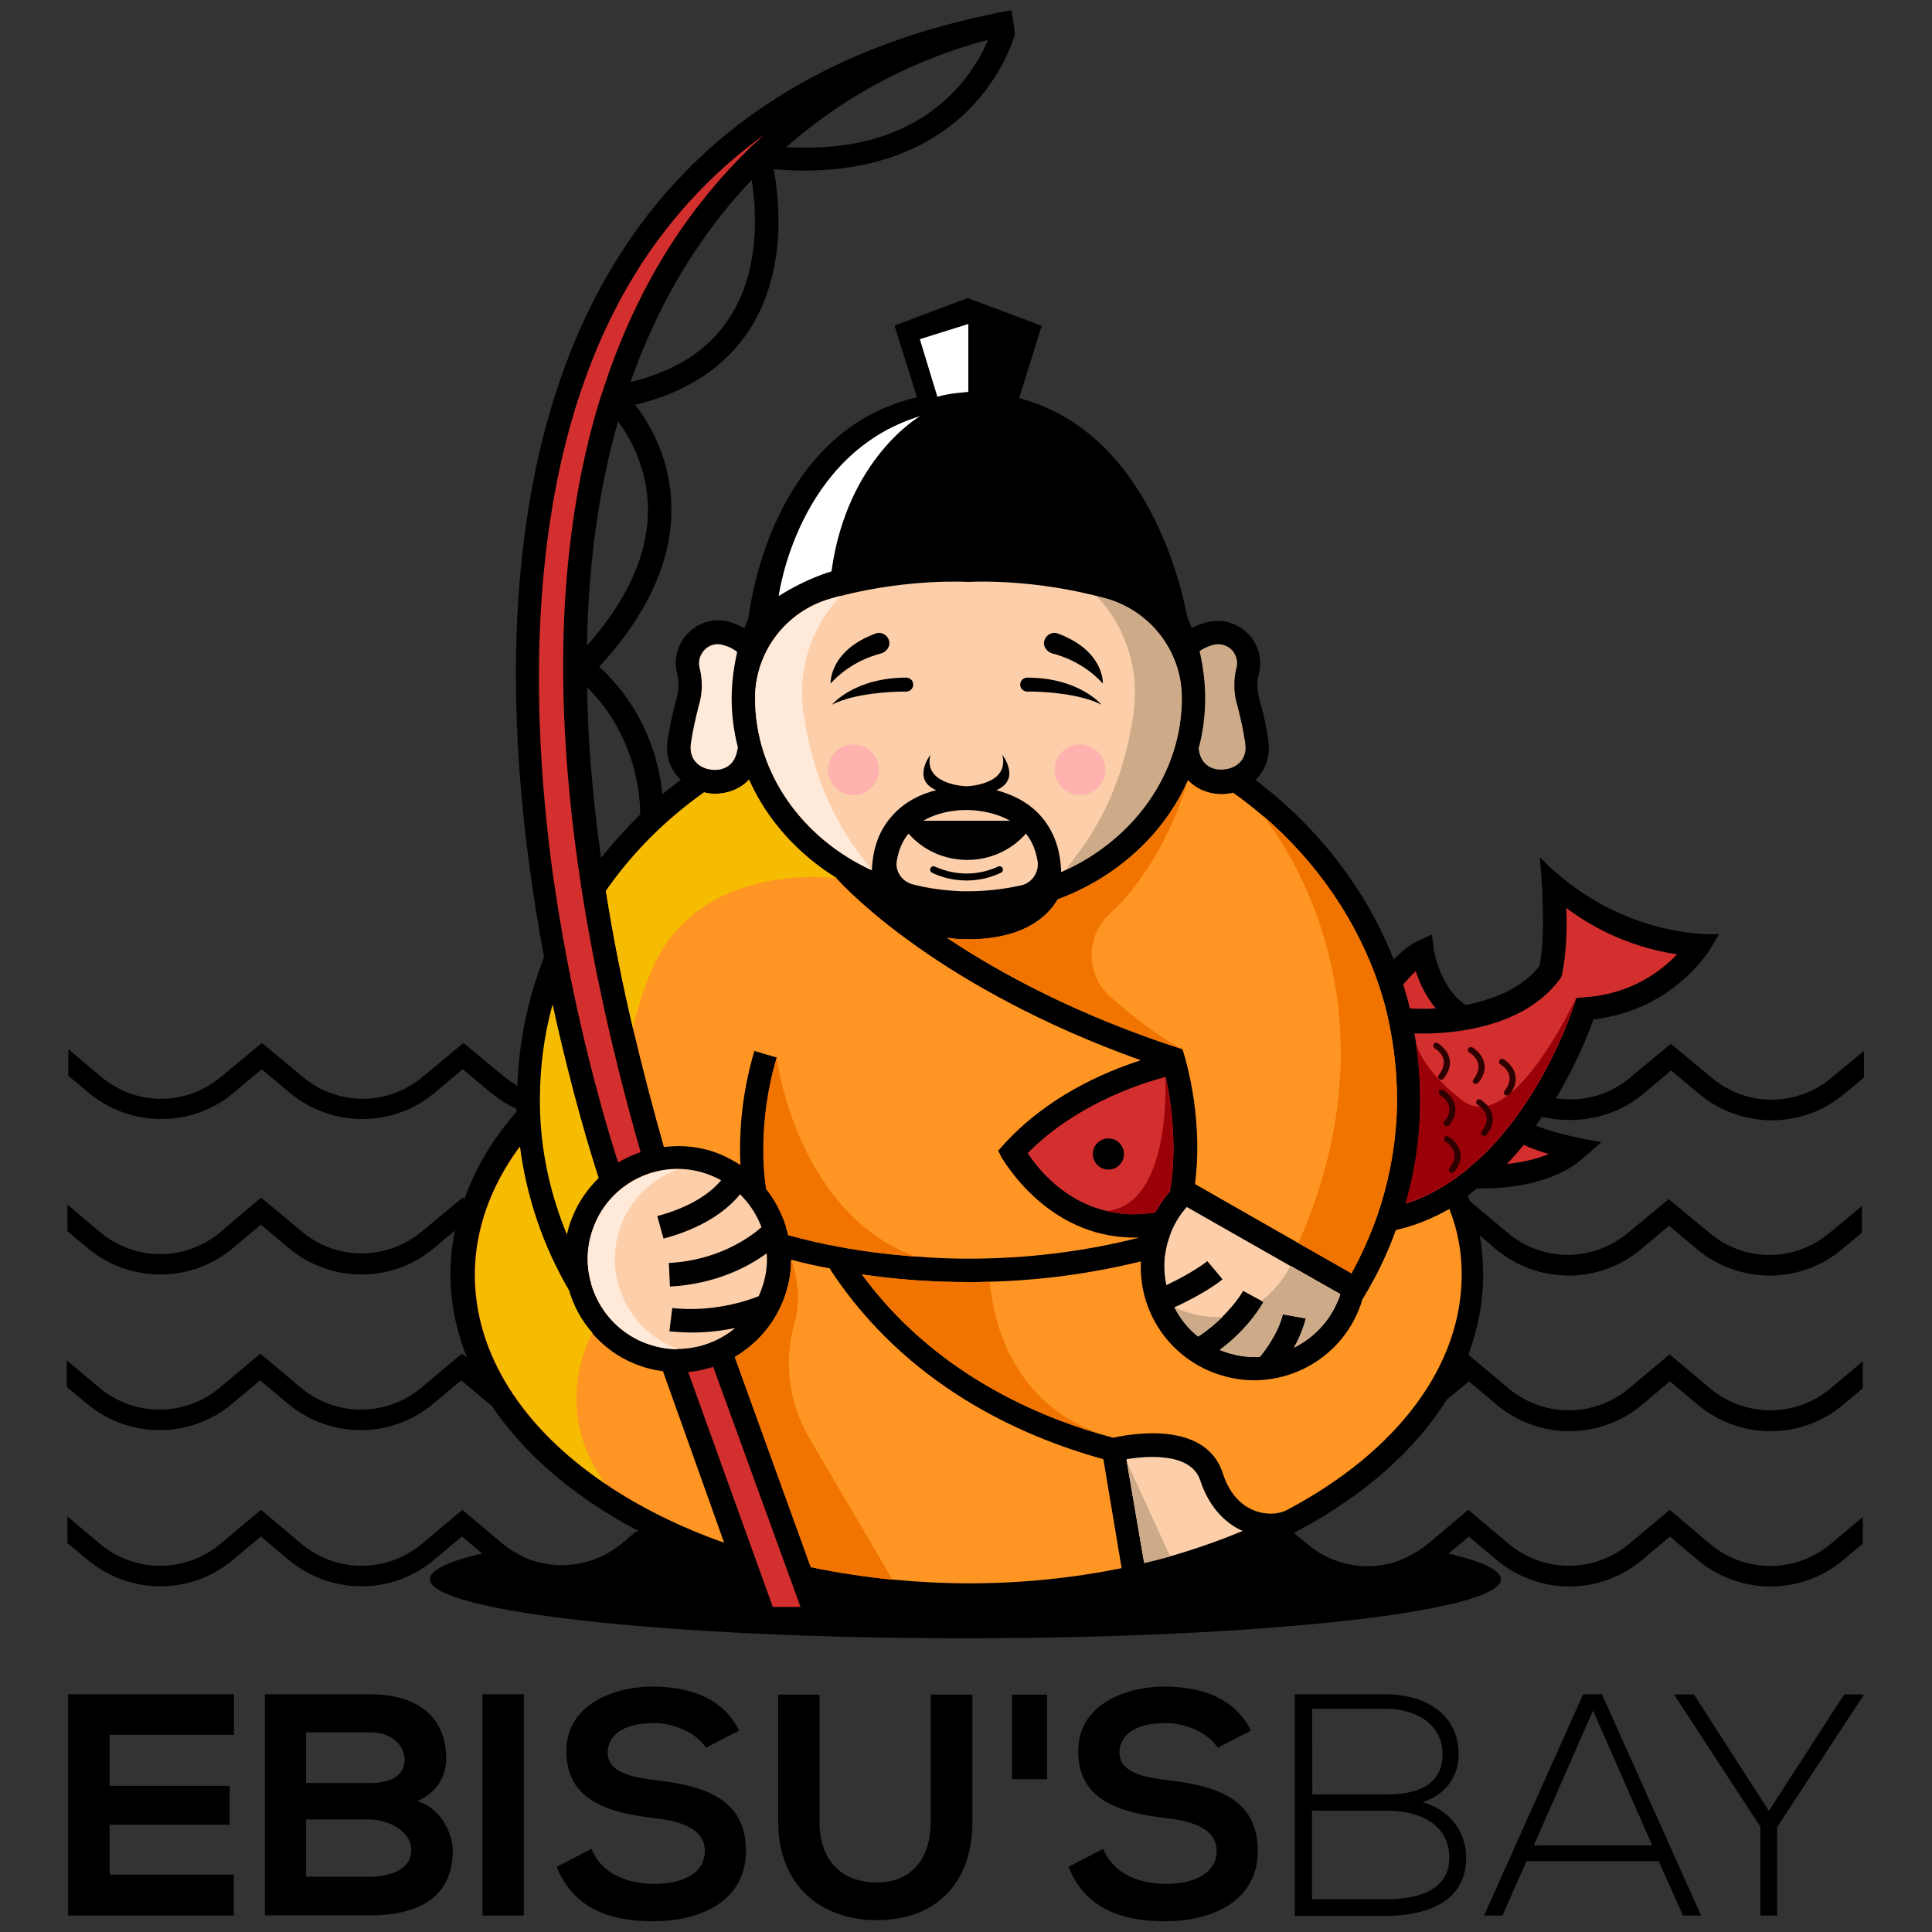 <?xml version="1.0" encoding="utf-8"?>
<!-- Generator: Adobe Illustrator 22.0.1, SVG Export Plug-In . SVG Version: 6.00 Build 0)  -->
<svg version="1.1" id="Logo_x5F_1" xmlns="http://www.w3.org/2000/svg" xmlns:xlink="http://www.w3.org/1999/xlink" x="0px" y="0px"
	 viewBox="0 0 1080 1080" style="enable-background:new 0 0 1080 1080;" xml:space="preserve">
<rect x="0" y="0" width="1080" height="1080" fill="#333333" stroke="none"/>
<style type="text/css">
	.st0{fill:#D32F2F;}
	.st1{fill:#CDAB89;}
	.st2{fill:#FF9522;}
	.st3{fill:#FCCFAA;}
	.st4{fill:#FFE9D9;}
	.st5{fill:#F6BC01;}
	.st6{fill:#FFFFFF;}
	.st7{fill:#F17400;}
	.st8{fill:#C97F1E;}
	.st9{fill:#9A0007;}
	.st10{fill:#2E0000;}
	.st11{fill:#FFB2AE;}
</style>
<g>
	<g>
		<g>
			<path d="M130.7,1070.8H38.1c0-41.3,0-82.6,0-123.7h92.7v22.7H61.3v28.5h67.1v21.7H61.3v27.9h69.4V1070.8z"/>
			<path d="M249.4,983c0,9.5-4.7,18.8-16.1,23.8c14.5,4.5,19.8,19.8,19.8,27.5c0,27.5-20.7,36.4-46.3,36.4c-19.6,0-39.2,0-58.7,0
				V947.1c19.4,0,39.2,0,58.7,0C231.2,947.1,249.4,958,249.4,983z M171.1,996.7h35.7c14.7,0,19.4-6.2,19.4-13.2
				c0-5.6-4.7-15.1-19.4-15.1h-35.7V996.7z M171.1,1049.1h35.7c9.5,0,23.1-3.1,23.1-14.9c0-11-13.6-17.1-23.1-17.1h-35.7V1049.1z"/>
			<path d="M269.7,1070.8V947.1h23.1v123.7H269.7z"/>
			<path d="M394.6,977c-4.3-7-15.9-13.8-29.3-13.8c-17.3,0-25.6,7.2-25.6,16.5c0,10.9,12.8,13.8,27.5,15.5
				c25.8,3.1,49.8,9.9,49.8,39.4c0,27.5-24.4,39.4-51.9,39.4c-25.2,0-44.8-7.8-53.9-30.4l19.4-10.1c5.4,13.6,19.8,19.6,34.9,19.6
				c14.7,0,28.5-5,28.5-18.6c0-11.6-12.2-16.5-28.7-18.2c-25.2-3.1-48.7-9.7-48.7-37.4c0-25.4,25.2-35.9,47.9-36.1
				c19.2,0,39.2,5.4,48.7,24.6L394.6,977z"/>
			<path d="M543.6,947.3v70.9c0,36.6-22.5,55.2-53.5,55.2c-29.7,0-55.1-18-55.1-55.2v-70.9h23.1v70.9c0,22.3,12.8,34.1,32,34.1
				c19.2,0,30.2-13,30.2-34.1v-70.9H543.6z"/>
			<path d="M585.3,947.3v47.3h-19.6v-47.3H585.3z"/>
			<path d="M680.7,977c-4.3-7-15.9-13.8-29.3-13.8c-17.3,0-25.6,7.2-25.6,16.5c0,10.9,12.8,13.8,27.5,15.5
				c25.8,3.1,49.8,9.9,49.8,39.4c0,27.5-24.4,39.4-51.9,39.4c-25.2,0-44.8-7.8-53.9-30.4l19.4-10.1c5.4,13.6,19.8,19.6,34.9,19.6
				c14.7,0,28.5-5,28.5-18.6c0-11.6-12.2-16.5-28.7-18.2c-25.2-3.1-48.7-9.7-48.7-37.4c0-25.4,25.2-35.9,47.9-36.1
				c19.2,0,39.2,5.4,48.7,24.6L680.7,977z"/>
			<path d="M815.4,980.8c0,12.8-7.8,22.7-20.2,26.6c15.5,4.3,24.4,16.9,24.4,31.2c0,25.4-23.6,32.4-45,32.4c-18,0-32.8,0-50.8,0
				V947.1c17.8,0,32.8,0,50.8,0C795.6,947.1,815.4,957.4,815.4,980.8z M733.6,1003.1H776c14.9,0,30.4-4.7,30.4-22.3
				c0-18-16.3-25.6-31.6-25.6h-41.3L733.6,1003.1L733.6,1003.1z M733.6,1061.7h41.1c15.5,0,35.5-3.7,35.5-23.3
				c-0.2-19.2-17.6-26.2-34.3-26.2c-14.9,0-27.5,0-42.5,0v49.4H733.6z"/>
			<path d="M940.8,1070.8l-13.6-30.4h-73.9l-13.4,30.4h-10.3l55.4-123.7h10.5l55.4,123.7H940.8z M923.6,1031.6l-33.1-75.4
				l-33.1,75.4H923.6z"/>
			<path d="M984.2,1021.4l-48.3-74v-0.2h11l41.9,65.1l42.1-65.1h11v0.2l-48.5,74v49.4H984v-49.4H984.2z"/>
		</g>
		<g>
			<g>
				<g>
					<g>
						<path d="M918.7,611.4l15.5-13l15.5,13c23.6,19.8,58,19.8,81.4,0l10.9-9.1v-14.9l-18.2,15.1c-19.4,16.3-47.5,16.3-66.9,0
							l-22.9-19l-22.9,19c-11.8,9.9-26.9,13.8-41.3,11.4c11.4-19,18.2-36.2,20.9-44c11.6-1.4,21.7-4.7,30-8.7
							c22.9-11.2,33.9-28.7,34.7-29.7l5.6-9.3c0,0-54.5,4.1-100.2-43c1.2,13.8,1.7,24.6,1.7,33.3c0.2,4.1,0,7.8-0.2,11.2
							c0,0.6,0,1.2,0,1.6c-0.4,7-1.2,12.2-1.7,14.5c0,0.2,0,0.2,0,0.2c-8.3,10.5-21.3,17.4-38.8,21.3c-0.8,0.2-1.7,0.4-2.5,0.6
							c-0.2-0.2-0.6-0.4-0.8-0.6c-14-10.3-16.9-30-16.9-30.2l-1.2-8.7l-7.9,3.7c-4.8,2.1-9.7,6.4-13.4,10.3
							c-15.3-39-42.3-74-77.3-100.4c5.2-5,8.5-12.6,7.2-22.1c-1-7.8-2.9-15.3-4.7-22.1l-0.6-2.1c-1-4.5-1.2-8.7,0-13.2
							c2.1-8.3-0.4-16.9-6.6-22.7c-6.2-6-14.7-8.1-23.1-5.8c-3.1,1-5.6,1.9-7.8,3.1c-0.8-2.1-1.6-4.1-2.5-6.2
							c-3.1-16.5-22.3-103.7-94-122.3l12.6-40.5l-41.3-15.5L500,182l12.6,40.1c-77.7,18-92.3,108-94.2,123.3
							c-0.8,1.9-1.6,3.9-2.3,5.8c-2.3-1.4-5-2.5-8.1-3.5c-8.3-2.3-16.9-0.2-22.9,5.8c-6.2,6-8.7,14.5-6.6,22.7c1,4.5,1,8.7,0,13.2
							l-0.6,2.1c-1.7,6.8-3.5,14.3-4.7,22.1c-1.4,9.5,1.9,17.3,7.4,22.3c-3.5,2.7-7,5.2-10.3,8.1c-1.7-17.4-8.9-46.9-35.3-71.3
							c27.3-29.7,40.9-59.7,40.3-89.6c-0.4-26.6-12-46.1-20.2-56.8c29.1-7,50.6-21.3,64.2-42.5c20.5-32.4,16.5-71.5,13.2-89.2
							c56.6,4.8,89.7-14.5,108-32.2c20.5-20.2,26.6-42.1,26.9-43.6l0,0l-1.9-13c-0.4,0-4.5,0.6-11.2,2.1
							c-98.1,20.2-170.2,69-214.2,145c-26.2,45-42.6,100-48.8,163.2c-5,50.4-3.5,106,4.3,165.5c2.5,18.8,5.4,36.6,8.5,53.5
							c-3.3,8.5-6.2,17.1-8.3,25.8c-3.9,15.1-6,30.6-6.6,46.1c-2.5-1.6-4.8-3.1-7.2-5l-22.9-19l-22.9,19
							c-19.4,16.3-47.5,16.3-66.9,0l-22.9-19l-22.9,19c-19.4,16.3-47.5,16.3-66.9,0l-18.4-15.5v14.9l11.2,9.3
							c23.6,19.8,58,19.8,81.4,0l15.5-13l15.5,13c23.6,19.8,58,19.8,81.4,0l15.5-13l15.5,13c4.5,3.7,9.3,6.8,14.5,9.1
							c0,0.6,0,1.2,0,1.7c-13.4,15.3-23.1,31.8-29.1,48.8l-1-0.8l-22.9,19c-19.4,16.1-47.5,16.3-66.9,0l-22.9-19l-22.9,19.4
							c-19.4,16.3-47.5,16.1-66.9,0l-18.4-15.5v14.9l11.2,9.3c23.6,19.8,58,19.8,81.4,0l15.5-13l15.5,13c23.6,19.8,58,19.8,81.4,0
							l11.6-9.7c-1.6,7.9-2.5,16.1-2.5,24.2c0,15.9,3.1,31.6,9.3,46.9l-2.9-2.3l-22.9,19.2c-19.4,16.1-47.5,16.1-66.9,0l-22.9-19.2
							l-22.9,19.2c-19.4,16.1-47.5,16.1-66.9,0l-18.4-15.5v14.9l11.2,9.3c23.6,19.8,58,19.8,81.4,0l15.5-13l15.5,13
							c23.6,19.8,58,19.8,81.4,0l15.5-13l15.5,13c0.6,0.4,1,0.8,1.6,1.2l0,0c6.2,9.3,13.6,18.2,21.9,26.6
							c16.3,16.3,36.2,30.8,59.3,43c0.4,0.2,0.8,0.4,1.2,0.6c-0.6,0-1.4,0.2-1.9,0.2l-7.8,6.6c-13.6,11.2-31.2,14.7-47.3,10.3
							c-1.4-0.4-2.5-0.8-3.9-1.2c-1.2-0.4-2.1-0.8-3.3-1.4c-3.3-1.4-6.4-3.3-9.3-5.4l0,0c-1-0.8-2.1-1.6-3.1-2.3L258.5,844
							l-22.9,19.2c-19.4,16.1-47.5,16.1-66.9,0L145.9,844L123,863.2c-19.4,16.1-47.5,16.1-66.9,0l-18.4-15.5v14.9l11.2,9.3
							c23.6,19.8,58,19.8,81.4,0l15.5-13l15.5,13c23.6,19.8,58,19.8,81.4,0l15.5-13l11.4,9.5c-18.8,4.3-29.3,9.3-29.3,14.3
							c0,18.4,133.9,33.1,299.3,33.1S839,901,839,882.8c0-5-10.5-10.1-29.3-14.3l11.4-9.5l15.5,13c23.6,19.8,57.8,19.8,81.4,0
							l15.5-13l15.5,13c23.6,19.8,58,19.8,81.4,0l10.9-9.1v-14.9l-18.2,15.3c-19.4,16.1-47.5,16.1-66.9,0L933.4,844l-22.9,19.2
							c-19.4,16.1-47.5,16.1-66.9,0L820.8,844L798,863.2c-1,0.8-1.9,1.6-3.1,2.3l0,0c-1.2,0.8-2.3,1.6-3.5,2.3
							c-1.7,1-3.7,1.9-5.4,2.9c-1.2,0.4-2.1,1-3.3,1.4c-0.4,0.2-0.6,0.2-1,0.4c-1,0.4-1.9,0.6-2.9,1c-16.1,4.7-34.1,1.2-47.7-10.1
							l-7.8-6.4l0,0l0,0l0,0c0.2-0.2,0.6-0.2,0.8-0.4c0,0,0.2,0,0.2-0.2c0.2,0,0.4-0.2,0.6-0.4c0.4-0.2,0.8-0.4,1.2-0.6l0,0
							c37-19.8,65.1-45,82.6-72.9l12.4-10.3l15.5,13c23.6,19.8,57.8,19.8,81.4,0l15.5-13l15.5,13c23.6,19.8,58,19.8,81.4,0l10.9-9.1
							V761l-18.2,15.3c-19.4,16.1-47.5,16.1-66.9,0l-22.9-19.2l-22.9,19.2c-19.4,16.1-47.5,16.1-66.9,0l-22.7-19
							c5.4-14.3,8.3-29.5,8.3-44.6c0-7.4-0.6-14.7-1.9-22.1l8.9,7.6c23.6,19.8,57.8,19.8,81.4,0l15.5-13l15.5,13
							c23.6,19.8,58,19.8,81.4,0l10.9-9.1v-14.9l-18.2,15.1c-19.4,16.3-47.5,16.3-66.9,0l-22.9-19l-22.9,19
							c-19.4,16.1-47.5,16.3-66.9,0l-21.3-17.8l0,0c-0.4-1-0.8-1.9-1.2-3.1c1.7-1.4,3.5-2.7,5.2-4.1c1,0,2.1,0,3.7,0
							c12.2,0,38.6-1.9,55.8-17.1l9.9-8.7l-13-2.5c-6.4-1.4-16.7-3.9-23.6-6.8c1.2-1.6,2.3-3.3,3.5-4.8
							C882.5,628.8,903,624.6,918.7,611.4z M503.5,40.1c20-9.5,37.4-14.9,48.8-17.8c-2.9,7.2-9.3,19.4-21.1,31
							c-22.1,21.5-52.9,31.2-91.7,28.9C462.4,62.2,485.1,48.8,503.5,40.1z M387.4,142.1c10.3-15.7,21.3-29.5,32.8-41.5
							c2.7,17.1,4.8,50-12,76.4c-11.4,18.2-30.2,30.4-55.8,36.6C361.6,187.8,373,164,387.4,142.1z M345.5,235.5
							c6.8,9.3,16.3,26,16.7,48.1c0.4,25.4-11,51.4-34.1,77.3C328.9,315.2,334.7,273.3,345.5,235.5z M336,479.6
							c-4.7-33.3-7.4-65.1-7.8-95.4c27.9,27.7,29.7,62,29.7,71.1C350,463.1,342.6,471.2,336,479.6z"/>
						<path d="M358.3,856.4c-0.6,0-1.4,0.2-1.9,0.2l1-0.8C357.5,856,357.9,856.2,358.3,856.4z"/>
						<path d="M724.3,856.6C724.1,856.6,724.1,856.6,724.3,856.6C724.1,856.6,724.1,856.6,724.3,856.6L724.3,856.6z"/>
					</g>
				</g>
				<g>
					<g>
						<path d="M294.2,870.7c-3.3-1.4-6.4-3.3-9.3-5.4l0,0l0,0C287.8,867.6,290.9,869.4,294.2,870.7z"/>
						<polygon points="732,863 724.3,856.6 724.3,856.6 724.3,856.6 						"/>
					</g>
					<g>
						<path class="st0" d="M791.4,542.8c1.9,6,5.4,14,11.2,20.9c-6,0.4-11.2,0.2-14.5,0c-1-4.5-2.3-8.9-3.7-13.4
							C786.1,548.4,788.6,545.5,791.4,542.8z"/>
					</g>
					<g>
						<path class="st1" d="M670.6,364c1.6-1.2,3.9-2.5,7.4-3.5c3.7-1,7.6,0,10.3,2.5c2.7,2.7,3.9,6.6,2.9,10.3
							c-1.6,6.4-1.6,13,0,19.4l0.6,2.1c1.7,6.6,3.3,13.6,4.3,20.7c1.4,9.3-5.2,13.8-11,14.5c-5.8,1-13.4-1.2-14.9-10.5
							c0-0.4-0.2-0.8-0.2-1c2.5-9.1,3.7-18.8,3.7-28.5C673.7,381.3,672.5,372.6,670.6,364z"/>
					</g>
					<g>
						<path class="st2" d="M780.9,613.9c0,3.3,0,6.6-0.2,10.3c-1,19-4.7,37.6-10.9,55.6c-3.9,11-8.7,21.7-14.3,32l-29.7-16.9
							l-57.8-33c1.4-10.5,3.5-36.6-5.2-69.4c-0.2-1-0.6-1.9-0.8-2.7c-0.4-1.2-0.6-2.1-1-3.3l0,0l0,0l0,0c0,0,0,0-0.2,0
							c-58.2-18.8-101.6-42.3-131.4-62.2c3.7,0.6,7.8,0.8,12.2,0.8c35.1,0,46.7-17.1,49.6-22.3c33-12.2,59.5-36.4,72.9-66.7l0,0
							c5,5.2,11.8,7.8,18.8,7.8c1.6,0,2.9-0.2,4.5-0.4c0.6,0,1.4-0.2,1.9-0.4c5.8,4.1,11.4,8.5,16.9,13.2l0,0
							c30.2,26,52.9,59.1,64.9,95.4c2.3,6.8,4.1,13.6,5.4,20.2C779.3,585.4,780.9,599.8,780.9,613.9z"/>
					</g>
					<g>
						<path class="st3" d="M749.3,723.4c-0.4,1.2-0.8,2.5-1.4,3.7c-4.8,11.8-13.8,20.9-24.4,26.2c5.2-9.3,6.4-15.9,6.6-16.3l-13-2.3
							c0,0.2-2.1,10.7-12.8,23.8c-7.2,0.4-14.7-0.8-21.9-3.7c-0.2,0-0.2-0.2-0.4-0.2c16.5-12.2,24-26,24.4-26.8l-1.2-0.6l-10.3-5.6
							c0,0.2-3.7,6.6-11.4,14.3c-3.7,3.7-8.3,7.6-13.8,11.2c-5.6-4.5-10.1-10.1-13.2-16.3c17.8-8.1,26.6-15.3,26.9-15.7l-8.5-10.1
							c0,0-7.6,6.2-22.9,13.4c-1.4-6.8-1.6-13.8,0-20.9c0.6-2.9,1.6-5.6,2.5-8.3c2.1-5.4,5.2-10.3,8.9-14.5l57.6,32.8L749.3,723.4z"
							/>
					</g>
					<g>
						<path class="st0" d="M654.3,664.1l-0.4,2.1c-3.1,3.5-5.8,7.4-8.1,11.6c-10.1,1.6-19,1.2-26.9-0.8c-24.4-5.6-39-24-44.4-32.4
							c25.6-26,59.7-38,77.1-42.6C659.5,637.5,654.3,663.9,654.3,664.1z"/>
					</g>
					<g>
						<path class="st3" d="M564.6,458.8h-48.5c10.9-6.4,23.8-6,24-6h0.6C540.7,452.8,553.7,452.6,564.6,458.8z"/>
						<path class="st3" d="M571,494.9c-8.7,1.9-17.8,3.1-27.1,3.3h-6.6c-9.5-0.4-18.6-1.6-27.3-3.9c-5.8-1.6-9.7-7.2-8.7-13
							c1-6,3.1-11.2,6.6-15.3c7.9,9.1,19.8,14.7,32.8,14.7c13,0,24.8-5.6,32.8-14.7c3.5,4.3,5.6,9.5,6.6,15.9
							C580.7,487.9,576.8,493.5,571,494.9z"/>
					</g>
					<g>
						<path class="st3" d="M660.5,389.8v0.4c0,42.6-27.5,79.7-67.3,97.3c-0.4-13-4.3-23.6-12-32c-7.2-7.8-16.3-11.6-24.2-13.8
							c14-6,3.3-19.8,3.3-19.8c3.9,15.7-16.1,17.4-19.6,17.6c-0.4,0-0.8,0-1,0c-3.5-0.2-23.5-2.1-19.6-17.6c0,0-10.7,14,3.3,19.8
							c-7.9,1.9-17.1,6-24.2,13.8c-7.4,7.9-11.4,18.4-11.8,31c-38.8-17.8-65.3-54.3-65.3-96.3v-0.4c0.2-25.6,17.4-48.1,42.1-55.1
							c1.9-0.6,3.9-1.2,5.8-1.6l0,0c39-9.9,71.3-7.8,71.3-7.8s35.7-2.3,77.1,9.3C643.1,341.6,660.5,364.2,660.5,389.8z"/>
					</g>
					<g>
						<path class="st4" d="M386.2,415.6c1-7.2,2.7-14.2,4.3-20.7l0.6-2.1c1.6-6.4,1.6-13,0-19.4c-1-3.7,0.2-7.6,2.9-10.3
							c2.7-2.7,6.6-3.7,10.3-2.5c3.9,1,6.4,2.7,7.8,3.9c-1.9,8.3-3.1,17.1-3.1,25.8c0,9.5,1.2,18.8,3.5,27.5l0,0
							c-0.2,0.6-0.2,1.4-0.4,1.9c-1.7,9.3-9.1,11.4-14.9,10.5C391.3,429.4,384.9,424.9,386.2,415.6z"/>
					</g>
					<g>
						<path class="st2" d="M634,691.8c1,0,1.9,0,2.9,0c-30.4,7.8-62.6,11.8-95.4,11.8c-9.9,0-19.8-0.4-29.7-1.2
							c-14.5-1.2-29.1-2.9-43.2-5.6l0,0l0,0c-9.5-1.7-18.6-3.9-27.9-6.4c-0.8-3.7-1.9-7.6-3.5-11c-2.3-5.4-5.2-10.3-8.7-14.7
							c-1.2-6.8-5-37,5.8-73.5l-12.6-3.7c-7.8,26.2-8.5,49-7.8,63.8c-3.5-2.3-7.2-4.3-11.2-6c-10.3-4.3-21.1-5.4-31.6-4.1
							c-6.4-22.7-12.2-45-17.3-66.5c-6.2-26.4-11.2-51.9-15.1-76.6c14.7-21.1,33.1-39.7,54.9-55.1c0.6,0.2,1.2,0.2,1.6,0.4
							c1.6,0.2,2.9,0.4,4.5,0.4c7,0,14.2-2.7,19-7.9c10.1,22.7,27.3,42.1,49.2,55.4c6.2,6.8,58,61.4,169.8,101.4
							c-21.1,6.8-52.5,20.5-76.6,47.1l-3.1,3.5l2.1,4.1C560.5,647.4,584.7,691.8,634,691.8z"/>
					</g>
					<g>
						<path class="st3" d="M387.2,744.9c8.9,0,17.1-1.2,23.8-2.5c-13.8,11.4-33.3,15.3-51.2,7.9c-14.9-6-25.4-18.6-29.5-33.1
							l0.2-0.2c-0.2-0.2-0.4-0.6-0.4-0.8c-2.7-10.1-2.1-21.1,2.1-31.4c7.9-19.6,26.8-31.4,46.5-31.4c6.2,0,12.6,1.2,18.8,3.7
							c1.9,0.8,3.9,1.7,5.6,2.7c-4.5,5.4-14.5,14.3-35.7,20l3.5,12.6c24.6-6.6,37-17.6,42.8-24.8c4.7,4.7,8.5,10.1,11.2,16.5
							c0.2,0.6,0.6,1.4,0.8,1.9c-6.4,5.6-24.2,18.6-51.8,20l0.6,13.2c25.8-1.4,44-11.2,54.1-18.6c0.6,7.6-0.8,15.1-3.7,22.1
							c-0.2,0.6-0.6,1.2-0.8,1.9c-6.4,2.5-25.4,9.1-48.3,6.6l-1.6,13C379.1,744.7,383.1,744.9,387.2,744.9z"/>
					</g>
					<g>
						<path class="st0" d="M351.1,159.7c19.6-33.7,45-61.8,76-84.3c-2.3,2.1-4.7,4.3-7,6.4c-0.4,0.2-0.8,0.6-1,1c0,0,0,0.2-0.2,0.2
							c-14.7,14.3-29.3,31.4-42.5,51.6c-16.3,25-29.5,53.1-39.4,83.7c-0.2,0.4-1,3.1-1.2,3.5c-10.1,32.4-16.5,67.8-19.4,106
							c-6.6,89.9,7.4,196.4,41.7,316.2c-4.3,1.6-8.5,3.5-12.6,5.8c-7.2-22.5-27.1-88.8-37.6-169.8
							C296.3,388.3,294,258.4,351.1,159.7z"/>
					</g>
					<g>
						<path class="st5" d="M308.9,561.4c10.7,49.2,21.9,85.3,25.8,97.1c-6.2,6-11.2,13.2-14.7,21.7c-1.4,3.3-2.3,6.6-3.1,9.9
							c-8.7-21.1-13.8-43.2-14.9-65.9c-0.2-3.7-0.2-7-0.2-10.3C301.9,596.1,304.2,578.4,308.9,561.4z"/>
					</g>
					<g>
						<path class="st2" d="M404.8,862.4c-25.2-8.9-47.7-20.2-66.7-33.1c-46.1-31.2-72.7-72.5-72.7-116.7c0-24.6,8.5-49,25-71.5
							c3.7,28.3,12.8,55.2,27.5,80.4c2.5,8.7,7,16.9,13,23.6l0,0c6.4,7.4,14.3,13.4,24,17.3c5.2,2.1,10.5,3.5,15.7,4.1L404.8,862.4z
							"/>
					</g>
					<g>
						<path class="st0" d="M447.5,898.3H432L384.7,767c4.8-0.4,9.5-1.6,14-2.9L447.5,898.3z"/>
					</g>
					<g>
						<path class="st2" d="M627,876.6c-27.5,5.6-56.2,8.5-85.5,8.5c-14.3,0-28.5-0.8-42.5-2.1c-15.5-1.6-30.8-3.9-45.7-7
							l-42.5-117.5c11.6-6.8,21.3-17.4,26.8-30.8c3.1-7.6,4.7-15.5,4.7-23.5c7.2,1.9,14.2,3.5,21.5,4.8c0.2,0.4,0.6,0.8,0.8,1.4
							c42.1,63.6,105.1,92.3,152.2,105.3L627,876.6z"/>
					</g>
					<g>
						<path class="st3" d="M694.6,855.8c-12.8,5.4-26.4,10.1-40.5,14.2c-4.8,1.4-9.5,2.5-14.5,3.7l-9.7-56.6l0,0l-0.2-1.4
							c11.4-1.9,36.2-3.9,41.3,12C675.4,841.1,683.8,851,694.6,855.8z"/>
					</g>
					<g>
						<path class="st2" d="M817.1,712.6c0,50.6-35.5,98.5-97.5,131.4c-5,2.7-12.2,2.9-18.4,0.4c-5.6-2.1-13.4-7.6-17.6-20.7
							c-9.5-29.9-51.9-22.1-61.3-20l0,0c-42.6-11.4-100.2-36.4-140.5-91.3c19.4,2.9,39.4,4.3,59.5,4.3c4.1,0,8.1,0,12-0.2
							c29.1-0.8,57.4-4.7,84.5-11.4c-1.4,26.6,14.2,51.6,39.5,61.8c7.8,3.1,15.9,4.7,23.6,4.7c25,0,48.8-14.9,58.7-39.5
							c0.8-1.9,1.4-3.7,1.9-5.6l1.4-2.3c7-11.6,12.8-23.8,17.4-36.6c10.3-2.3,20.4-6.4,29.9-11.8C815,687.8,817.1,700.2,817.1,712.6
							z"/>
					</g>
					<g>
						<path class="st0" d="M865.8,645.1c-7.8,3.3-16.3,4.8-23.5,5.6c3.3-3.3,6.4-7,9.5-10.7C856.1,642,861.1,643.8,865.8,645.1z"/>
					</g>
					<g>
						<path class="st0" d="M937.5,533.5c-8.7,9.1-25.6,22.3-51.8,24l-4.5,0.4l0,0l-1.4,4.3c-0.2,0.4-11,34.7-34.9,65.7
							c-7,9.1-14.3,17.1-22.3,23.6l-1.7,1.6c-3.5,2.9-7,5.4-10.5,7.8c-7.9,5.2-16.1,9.3-24.6,12c4.5-15.5,7.2-31.6,7.9-47.7
							c0.2-3.9,0.2-7.4,0.2-10.9c0-10.5-0.8-20.7-2.3-31l0,0c-0.2-1.9-0.6-3.7-1-5.6c7,0.2,17.3,0,28.5-1.9
							c24-4.1,41.9-13.6,52.9-28.5l0.8-1.2l0.4-1.4c0.2-0.8,3.5-16.5,2.3-37.2C887.9,516.8,908.2,529,937.5,533.5z"/>
					</g>
					<g>
						<path d="M862.5,525.3c-0.4,9.3-1.4,13.6-1.7,14.5C861.3,537.5,862.1,532.3,862.5,525.3z"/>
					</g>
					<g>
						<path class="st6" d="M514.2,189.6l27.1-8.5v38c0,0-10.5,0.6-17.3,2.7L514.2,189.6z"/>
					</g>
					<g>
						<path class="st4" d="M487.4,486.5c-38.8-17.8-65.3-54.5-65.3-96.3v-0.4c0.2-25.6,17.4-48.1,42.1-55.1c1.9-0.6,3.9-1,5.8-1.6
							l0,0c0,0-27.5,25.2-20.5,68S471.9,467,487.4,486.5z"/>
					</g>
					<g>
						<path class="st1" d="M595.4,486.5c38.8-17.8,65.3-54.5,65.3-96.3v-0.4c-0.2-25.6-17.4-48.1-42.1-55.1c-1.9-0.6-3.9-1-5.8-1.6
							l0,0c0,0,27.5,25.2,20.5,68C626.4,444.3,610.9,467,595.4,486.5z"/>
					</g>
					<g>
						<path class="st4" d="M379.3,754.2c-6.4,0.2-13-1.2-19.4-3.7c-14.9-6-25.4-18.6-29.5-33.1l0.2-0.2c-0.2-0.2-0.4-0.6-0.4-0.8
							c-2.7-10.1-2.1-21.1,2.1-31.4c7.9-19.6,26.8-31.4,46.5-31.4c0.2,0,0.4,0,0.4,0c-20.7,7.4-35.5,26.9-35.5,50.2
							C343.8,727.1,358.7,746.9,379.3,754.2z"/>
					</g>
					<g>
						<path class="st5" d="M338.4,829.3c-46.1-31.2-72.7-72.5-72.7-116.7c0-24.6,8.5-49,25-71.5c3.7,28.3,12.8,55.2,27.5,80.4
							c2.5,8.7,7,16.9,13,23.6l0,0C331,745.5,306.9,787.2,338.4,829.3z"/>
					</g>
					<g>
						<path class="st5" d="M468,491c0,0-77.7-11-103.9,51.8c-4.7,11-7.9,21.7-10.3,31.8c-6.2-26.4-11.2-51.9-15.1-76.6
							c14.7-21.1,33.1-39.7,54.9-55.1c0.6,0.2,1.2,0.2,1.6,0.4c1.6,0.2,2.9,0.4,4.5,0.4c7,0,14.2-2.7,19-7.9
							C428.7,458.2,446.1,477.6,468,491z"/>
					</g>
					<g>
						<path class="st7" d="M511.6,702.5c-14.5-1.2-29.1-2.9-43.2-5.6l0,0l0,0c-9.5-1.7-18.6-3.9-27.9-6.4c-0.8-3.7-1.9-7.6-3.5-11
							c-2.3-5.4-5.2-10.3-8.7-14.7c-1.2-6.8-5-37,5.8-73.5C434.3,591.2,444.6,677.3,511.6,702.5z"/>
					</g>
					<g>
						<path class="st7" d="M621.2,557.7c12.2,10.7,26.6,21.9,39.7,28.7c-58.2-18.8-101.6-42.3-131.4-62.2c3.7,0.6,7.8,0.8,12.2,0.8
							c35.1,0,46.7-17.1,49.6-22.3c33-12.2,59.5-36.4,72.9-66.7c-0.6,1.7-12.8,46.1-43.8,74.8C606.4,523.6,607,545.5,621.2,557.7z"
							/>
					</g>
					<g>
						<path class="st8" d="M660.9,586.4L660.9,586.4L660.9,586.4L660.9,586.4z"/>
					</g>
					<g>
						<path class="st7" d="M622.3,803.7c-42.6-11.4-100.2-36.4-140.5-91.3c19.4,2.9,39.4,4.3,59.5,4.3c4.1,0,8.1,0,12-0.2
							C554.5,730.8,562,787.4,622.3,803.7z"/>
					</g>
					<g>
						<path class="st1" d="M683.6,736c-3.7,3.7-8.3,7.6-13.8,11.2c-5.6-4.5-10.1-10.1-13.2-16.3C666.9,735.4,675.8,736.8,683.6,736z
							"/>
					</g>
					<g>
						<path class="st1" d="M721.4,707.5l27.7,15.9c-0.4,1.2-0.8,2.5-1.4,3.7c-4.8,11.8-13.8,20.9-24.4,26.2
							c5.2-9.3,6.4-15.9,6.6-16.3l-13-2.3c0,0.2-2.1,10.7-12.8,23.8c-7.2,0.4-14.7-0.8-21.9-3.7c-0.2,0-0.2-0.2-0.4-0.2
							c16.5-12.2,24-26,24.4-26.8l-1.2-0.6C716.3,718.8,721.4,707.5,721.4,707.5z"/>
					</g>
					<g>
						<path class="st7" d="M780.9,613.9c0,3.3,0,6.6-0.2,10.3c-1,19-4.7,37.6-10.9,55.6c-3.9,11-8.7,21.7-14.3,32l-29.7-16.9
							c62.6-141.5-18.4-236.7-19.8-239c30.2,26,52.9,59.1,64.9,95.4c2.1,6.8,4.1,13.6,5.4,20.2C779.3,585.4,780.9,599.8,780.9,613.9
							z"/>
					</g>
					<g>
						<path class="st9" d="M651.4,602.1c8.1,35.5,2.9,61.6,2.7,62l-0.4,2.1c-3.1,3.5-5.8,7.4-8.1,11.6c-10.1,1.6-19,1.2-26.9-0.8
							C655.5,673,651.4,602.1,651.4,602.1z"/>
					</g>
					<g>
						<path class="st9" d="M881.1,557.7l-1.4,4.3c-0.2,0.4-11,34.7-34.9,65.7c-7,9.1-14.3,17.1-22.3,23.6l-1.7,1.6
							c-3.5,2.9-7,5.4-10.5,7.8c-7.9,5.2-16.1,9.3-24.6,12c4.5-15.5,7.2-31.6,7.9-47.7c0.2-3.9,0.2-7.4,0.2-10.9
							c0-10.5-0.8-20.7-2.3-31c1.9,6.4,7.8,18,25.6,31.8C844.5,636.2,880.1,559.8,881.1,557.7z"/>
					</g>
					<g>
						<circle cx="619.6" cy="645.1" r="8.7"/>
					</g>
					<g>
						<path class="st10" d="M805.5,603.6c-0.4,0-0.8-0.2-1-0.4c-0.8-0.6-0.8-1.6-0.2-2.3c2.3-2.9,3.1-5.6,2.7-8.3
							c-0.8-4.3-5-6.6-5-6.6c-0.8-0.4-1-1.4-0.6-2.3c0.4-0.8,1.4-1,2.3-0.6c0.2,0.2,5.6,3.3,6.6,8.9c0.8,3.5-0.4,7.2-3.3,10.9
							C806.5,603.4,806.1,603.6,805.5,603.6z"/>
					</g>
					<g>
						<path class="st10" d="M808.6,629.6c-0.4,0-0.8-0.2-1-0.4c-0.8-0.6-0.8-1.6-0.2-2.3c2.3-2.9,3.1-5.6,2.7-8.1
							c-0.8-4.1-5-6.6-5-6.6c-0.8-0.4-1-1.4-0.6-2.3c0.4-0.8,1.4-1,2.3-0.6c0.2,0.2,5.6,3.3,6.6,8.9c0.8,3.5-0.4,7.2-3.3,10.9
							C809.6,629.4,809,629.6,808.6,629.6z"/>
					</g>
					<g>
						<path class="st10" d="M824.9,606c-0.4,0-0.8-0.2-1-0.4c-0.8-0.6-0.8-1.6-0.2-2.3c2.3-2.9,3.1-5.6,2.7-8.3
							c-0.8-4.3-5-6.6-5-6.6c-0.8-0.4-1-1.4-0.6-2.3c0.4-0.8,1.4-1,2.3-0.6c0.2,0.2,5.6,3.3,6.6,8.9c0.8,3.5-0.4,7.2-3.3,10.9
							C825.9,605.6,825.5,606,824.9,606z"/>
					</g>
					<g>
						<path class="st10" d="M829.5,635c-0.4,0-0.8-0.2-1-0.4c-0.8-0.6-0.8-1.6-0.2-2.3c2.3-2.9,3.1-5.6,2.7-8.1
							c-0.8-4.1-5-6.6-5-6.6c-0.8-0.4-1-1.4-0.6-2.3c0.4-0.8,1.4-1,2.3-0.6c0.2,0.2,5.6,3.3,6.6,8.9c0.8,3.5-0.4,7.2-3.3,10.9
							C830.5,634.8,829.9,635,829.5,635z"/>
					</g>
					<g>
						<path class="st10" d="M842.3,612.4c-0.4,0-0.8-0.2-1-0.4c-0.8-0.6-0.8-1.6-0.2-2.3c2.3-2.9,3.1-5.6,2.7-8.1
							c-0.8-4.1-5-6.6-5-6.6c-0.8-0.4-1-1.4-0.6-2.3c0.4-0.8,1.4-1,2.3-0.6c0.2,0.2,5.6,3.3,6.6,8.9c0.8,3.5-0.4,7.2-3.3,10.9
							C843.3,612,842.7,612.4,842.3,612.4z"/>
					</g>
					<g>
						<path class="st10" d="M811.5,655.6c-0.4,0-0.8-0.2-1-0.4c-0.8-0.6-0.8-1.6-0.2-2.3c2.3-2.9,3.1-5.6,2.7-8.1
							c-0.8-4.1-5-6.6-5-6.6c-0.8-0.4-1-1.4-0.6-2.3c0.4-0.8,1.4-1,2.3-0.6c0.2,0.2,5.6,3.3,6.6,8.9c0.8,3.5-0.4,7.2-3.3,10.9
							C812.5,655.4,812.1,655.6,811.5,655.6z"/>
					</g>
					<g>
						<path class="st6" d="M435.3,333.2c0,0,10.3-79.7,79.1-100.6c0,0-40.9,23.3-49.6,86.8C464.7,319.5,451.6,322.9,435.3,333.2z"/>
					</g>
					<g>
						<path class="st1" d="M654.1,870c-4.8,1.4-9.5,2.5-14.5,3.7l-9.7-56.6L654.1,870z"/>
					</g>
				</g>
			</g>
			<path class="st7" d="M498.9,883.1c-15.5-1.6-30.8-3.9-45.7-7l-42.5-117.5c11.6-6.8,21.3-17.4,26.8-30.8
				c3.1-7.6,4.7-15.5,4.7-23.5c0,0,7.2,16.5,1.9,35.5c-6,21.3-3.3,44,7.8,63.2L498.9,883.1z"/>
		</g>
	</g>
	<circle class="st11" cx="603.7" cy="430.3" r="14.2"/>
	<circle class="st11" cx="477.1" cy="430.3" r="14.2"/>
	<path d="M615.7,393.9c0,0-12.4-15.1-41.5-15.1c-2.1,0-3.9,1.7-3.9,3.9l0,0c0,2.1,1.6,3.7,3.7,3.9
		C582.4,386.5,603.1,387.5,615.7,393.9z"/>
	<path d="M588,365.2c6.4,1.6,18.6,6,28.5,16.9c0,0,1-18.2-25-27.9c-3.9-1.6-8.1,1.6-7.9,5.8l0,0C583.8,362.3,585.7,364.4,588,365.2z
		"/>
	<path d="M465.1,393.9c0,0,12.4-15.1,41.5-15.1c2.1,0,3.9,1.7,3.9,3.9l0,0c0,2.1-1.6,3.7-3.7,3.9
		C498.5,386.5,477.7,387.5,465.1,393.9z"/>
	<path d="M492.8,365.2c-6.4,1.6-18.6,6-28.5,16.9c0,0-1-18.2,25-27.9c3.9-1.6,8.1,1.6,7.9,5.8l0,0
		C496.9,362.3,495.2,364.4,492.8,365.2z"/>
	<g>
		<path d="M540.5,492.2c-6.8,0-13.4-1.4-19.4-4.3c-1-0.4-1.4-1.6-1-2.5c0.4-1,1.6-1.4,2.5-1c5.6,2.5,11.4,3.9,17.8,3.9
			c6.2,0,12.2-1.4,17.6-3.9c1-0.4,2.1,0,2.5,1c0.4,1,0,2.1-1,2.5C553.7,490.6,547.3,492.2,540.5,492.2z"/>
	</g>
</g>
</svg>
